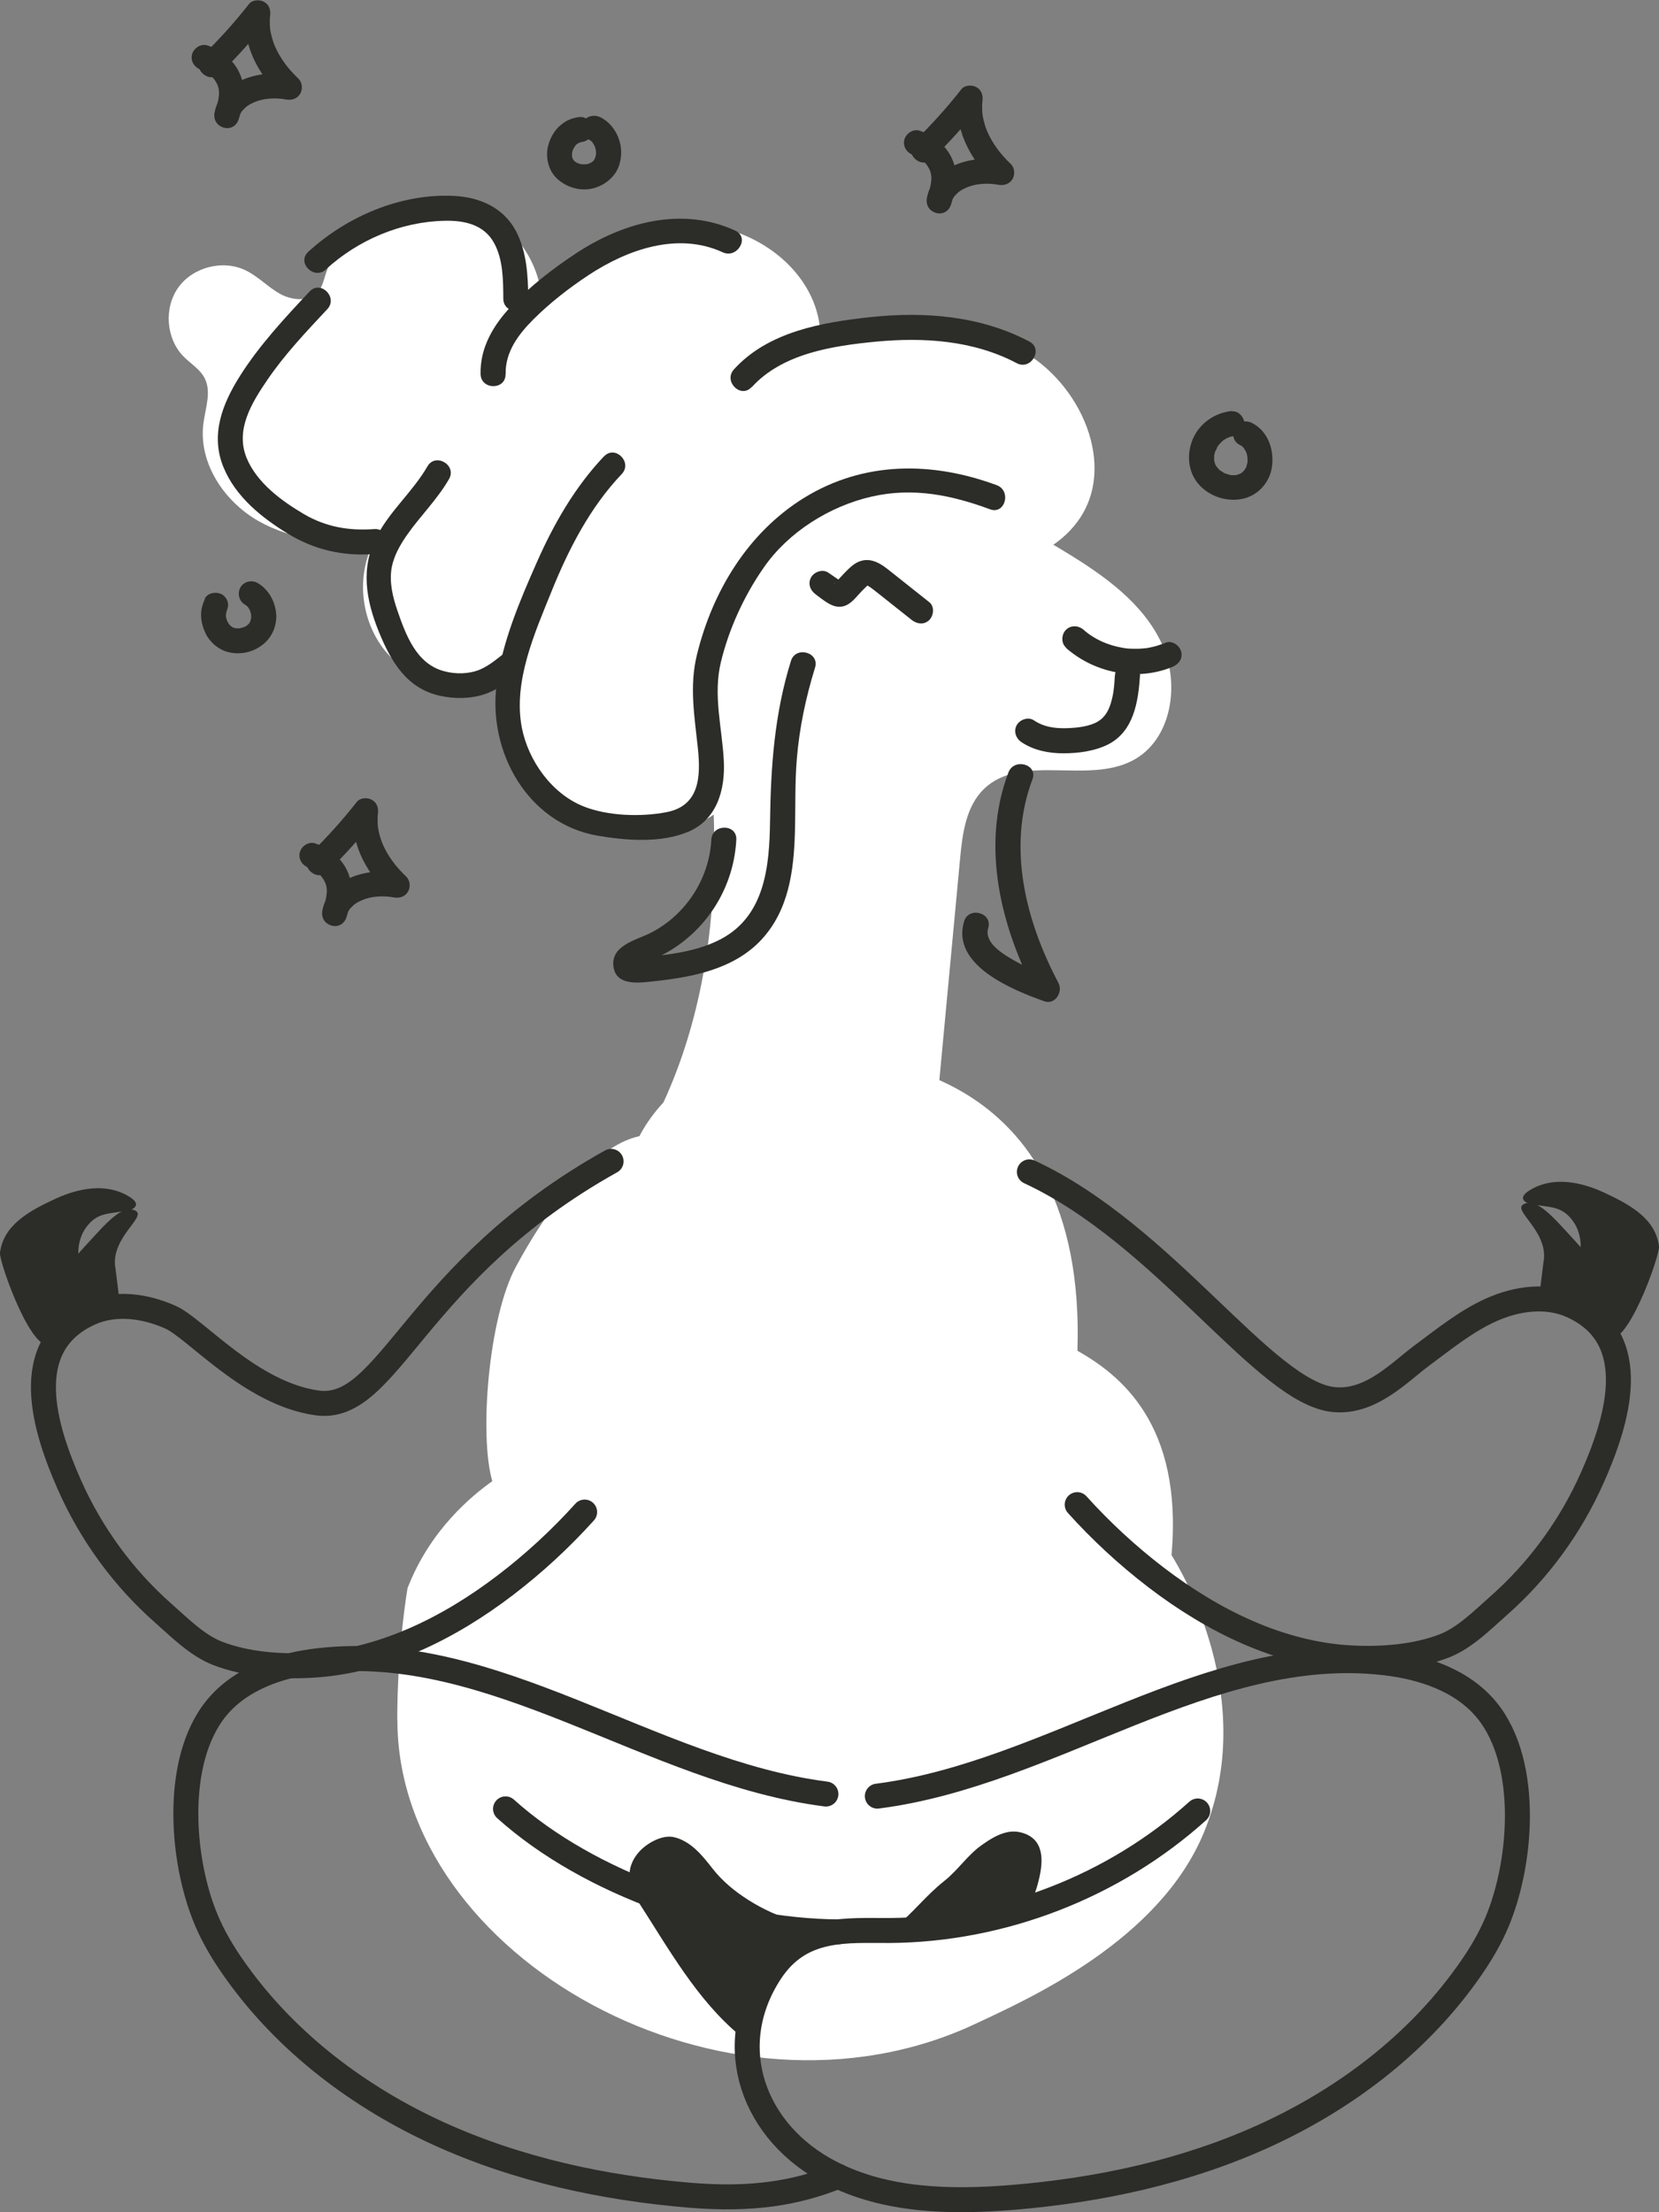 <?xml version="1.0" encoding="UTF-8"?> <svg xmlns="http://www.w3.org/2000/svg" id="_Слой_1" data-name="Слой 1" viewBox="0 0 134.22 178.95"><rect x="0" y="0" width="134.22" height="178.95" fill="#808080" stroke="none"/><defs><style> .cls-1 { fill: none; stroke: #2c2c29; stroke-linecap: round; stroke-linejoin: round; stroke-width: 2.02px; } .cls-2 { fill: #2c2c29; } .cls-2, .cls-3 { stroke-width: 0px; } .cls-3 { fill: #fff; } </style></defs><path class="cls-3" d="M32.14,139.12c0-5.85.83-10.64.83-10.64,1.83-4.73,5.2-7.48,6.86-8.66-1.07-3.63-.32-13.23,1.91-17.35,2.42-4.5,6.2-9.74,9.99-10.56,3.6-6.85,13.59-9.47,16.92-6.42.42.39,19.29.06,18.52,23.78,3.39,1.93,8.56,5.87,7.61,16.53.83,1.34,7.02,11.67,2.65,22.37-3.59,8.8-14.14,13.5-18.56,15.57-20.2,9.45-46.72-5.38-46.72-24.61Z"></path><path class="cls-3" d="M51.72,92.89c7.58-12.62,7.01-28.54,3.95-42.95-.79-3.74-1.46-8.34,1.51-10.74,1.2-.98,2.79-1.34,4.32-1.53,8.71-1.09,17.36,2.49,24.84,7.07,3.06,1.87,6.15,4.08,7.66,7.34,1.51,3.26.8,7.8-2.38,9.45-3.69,1.92-8.99-.6-12,2.28-1.48,1.42-1.76,3.66-1.95,5.7-.84,9.01-1.69,18.02-2.53,27.03"></path><path class="cls-3" d="M58.17,65.6c-3.53,2.64-8.74,2.77-12.4.31-3.66-2.46-5.51-7.33-4.4-11.6-2.94,1.81-7.08,1.39-9.58-.98s-3.16-6.48-1.52-9.51c-3.21.2-6.56-.08-9.36-1.67-2.79-1.59-4.88-4.73-4.45-7.92.16-1.22.66-2.53.1-3.63-.37-.73-1.12-1.17-1.7-1.75-1.43-1.45-1.62-3.94-.43-5.6,1.19-1.65,3.61-2.27,5.44-1.38,1.02.49,1.81,1.36,2.8,1.91.99.54,2.41.66,3.11-.23.29-.37.4-.84.54-1.29,1.19-3.81,5.19-6.54,9.17-6.27,3.98.27,7.58,3.5,8.25,7.44,3.5-3.13,7.98-5.5,12.67-5.28,4.69.22,9.39,3.64,9.92,8.31,5.51-.42,11.37-.77,16.24,1.86,4.87,2.62,7.89,9.42,4.61,13.87-3.06,4.16-9.28,3.93-13.94,6.18-2.49,1.2-4.55,3.14-6.42,5.17-3.32,3.6-6.21,7.6-8.59,11.88"></path><g><path class="cls-2" d="M48.87,36.91c-2.36,2.49-4.06,5.46-5.44,8.58s-2.8,6.45-3.25,9.87c-.72,5.45,2.51,11.29,8.21,12.25,2.29.39,5.07.6,7.26-.31,2.35-.97,3.03-3.4,2.91-5.75-.14-2.71-.89-5.32-.23-8.02s1.88-5.35,3.47-7.63c1.99-2.87,5.34-4.96,8.73-5.73s6.51-.1,9.57,1.03c1.22.45,1.75-1.5.54-1.95-5.21-1.93-10.74-1.96-15.58,1.02-4.55,2.81-7.43,7.58-8.68,12.72-.62,2.54-.19,4.97.08,7.53.24,2.29.15,4.66-2.53,5.18-2.06.4-4.76.32-6.73-.47-2.57-1.03-4.46-3.7-4.98-6.36-.72-3.74,1.04-7.66,2.41-11.05s3.1-6.77,5.67-9.47c.9-.95-.53-2.38-1.43-1.43h0Z"></path><path class="cls-2" d="M41.06,52.64c-.71.54-1.41,1.18-2.24,1.53-.9.37-1.99.38-2.92.12-2.22-.6-3.07-2.93-3.75-4.9-.38-1.11-.67-2.3-.46-3.48.18-.95.66-1.79,1.2-2.58,1.09-1.57,2.48-2.91,3.44-4.58.65-1.13-1.1-2.15-1.75-1.02-1.16,2.01-2.98,3.55-4.07,5.6-1.37,2.57-.91,5.21.15,7.8.97,2.38,2.24,4.57,4.95,5.16,1.19.26,2.49.25,3.65-.15,1.08-.37,1.91-1.09,2.81-1.77,1.03-.78.02-2.53-1.02-1.75h0Z"></path><path class="cls-2" d="M30.27,42.8c-2.04.15-3.91-.17-5.68-1.21s-3.81-2.52-4.64-4.55c-.93-2.28.42-4.46,1.68-6.31,1.41-2.07,3.14-3.89,4.85-5.72.89-.95-.54-2.38-1.43-1.43-2.02,2.15-4.06,4.34-5.64,6.84-1.43,2.27-2.41,4.77-1.32,7.4.98,2.37,3.09,4.07,5.23,5.37s4.46,1.82,6.95,1.63c1.29-.1,1.3-2.12,0-2.02h0Z"></path><path class="cls-2" d="M40.91,30.26c-.04-1.79,1.03-3.21,2.24-4.42,1.35-1.35,2.9-2.55,4.49-3.6,3.13-2.06,7.2-3.5,10.83-1.83,1.18.54,2.21-1.2,1.02-1.75-4.32-1.99-9.07-.68-12.88,1.83-1.85,1.22-3.69,2.64-5.22,4.25-1.45,1.52-2.56,3.36-2.51,5.52.03,1.3,2.05,1.31,2.02,0h0Z"></path><path class="cls-2" d="M60.82,31.32c2.48-2.73,6.54-3.34,10.03-3.68,3.89-.37,7.9-.11,11.41,1.74,1.15.61,2.18-1.14,1.02-1.75-3.94-2.08-8.44-2.44-12.82-1.98-3.92.42-8.3,1.17-11.08,4.23-.88.96.55,2.4,1.43,1.43h0Z"></path><path class="cls-2" d="M26.37,21.79c2.6-2.38,6.05-3.85,9.59-3.93,1.6-.04,3.2.3,4.02,1.81.73,1.34.73,3.01.74,4.5.01,1.3,2.04,1.31,2.02,0-.02-1.87-.12-3.84-1.02-5.52-1.01-1.87-2.93-2.7-4.98-2.8-4.31-.22-8.66,1.65-11.8,4.52-.96.88.47,2.31,1.43,1.43h0Z"></path></g><g><path class="cls-2" d="M90.2,54.61c-.05.85-.09,1.52-.35,2.34-.21.66-.56,1.23-1.28,1.55s-1.66.4-2.48.41c-.88,0-1.69-.13-2.43-.63-.45-.31-1.12-.09-1.39.36-.29.5-.09,1.08.36,1.39.99.67,2.21.91,3.39.91s2.48-.16,3.57-.69c2.14-1.04,2.51-3.51,2.64-5.63.03-.55-.49-1.01-1.01-1.01-.58,0-.98.46-1.01,1.01h0Z"></path><path class="cls-2" d="M86.24,52.41c2.31,2.04,5.73,2.73,8.61,1.54.51-.21.86-.67.71-1.25-.13-.48-.74-.92-1.25-.71-.3.12-.61.23-.92.31-.15.04-.3.07-.45.1-.08.01-.15.03-.23.04-.19.03.12-.01-.07,0-.32.04-.65.05-.97.04-.31,0-.62-.03-.82-.07-1.22-.21-2.31-.69-3.18-1.46-.41-.36-1.03-.4-1.43,0-.37.37-.41,1.07,0,1.43h0Z"></path><path class="cls-2" d="M66,48.09c.63.45,1.4,1.19,2.25.95.63-.17,1.02-.76,1.45-1.2.13-.13.26-.26.39-.39.06-.06.12-.11.19-.17.16-.15-.02,0,0,0-.19.08-.24,0-.04.12s.39.27.57.41c.98.78,1.96,1.56,2.95,2.34.43.34,1.01.42,1.43,0,.35-.35.43-1.09,0-1.43-1-.8-2-1.59-3.01-2.39-.48-.38-.96-.79-1.57-.96s-1.18,0-1.66.39-.89.89-1.33,1.34c0,0-.12.13-.13.12-.05-.02.28-.15.26-.14-.1.03-.05.02.15-.02l.19.02c-.16-.04.2.13.05.02-.37-.26-.75-.51-1.12-.77-.45-.32-1.13-.08-1.39.36-.3.51-.08,1.07.36,1.39h0Z"></path><path class="cls-2" d="M57.55,67.94c-.17,3.22-2.16,6.21-5.08,7.61-1.08.51-2.99.97-2.85,2.55.15,1.71,2.12,1.41,3.29,1.28,3.1-.33,6.46-.97,8.68-3.35s2.63-5.58,2.72-8.65c.06-2.02-.01-4.03.16-6.04.21-2.49.73-4.94,1.47-7.33.39-1.25-1.57-1.78-1.95-.54-1.33,4.27-1.63,8.52-1.69,12.96-.05,3.62-.4,7.64-3.96,9.53-1.71.91-3.72,1.21-5.62,1.41-.19.02-1.06,0-1.12.11-.55.98,1,.2,1.17.13.73-.29,1.42-.66,2.07-1.12,2.81-1.98,4.55-5.13,4.73-8.56.07-1.3-1.96-1.3-2.02,0h0Z"></path><path class="cls-2" d="M81.58,62.51c-2.26,5.98-.58,12.57,2.31,18.03l1.14-1.49c-1.18-.42-2.32-.94-3.39-1.59-.78-.47-2.01-1.32-1.69-2.38.38-1.25-1.58-1.78-1.95-.54-1.08,3.55,3.96,5.56,6.49,6.46.88.31,1.53-.76,1.14-1.49-2.65-5.01-4.17-10.98-2.1-16.47.46-1.22-1.5-1.75-1.95-.54h0Z"></path></g><path class="cls-2" d="M26.54,70.48c1.36-1.32,2.62-2.72,3.79-4.21l-1.69-.99c-.43,2.68.88,5.2,2.79,7.02l.99-1.69c-2.36-.45-5.81.25-6.34,3.05-.24,1.27,1.54,1.79,1.95.54s.64-2.54.05-3.78c-.5-1.06-1.47-1.82-2.57-2.19-.52-.18-1.11.2-1.25.71-.15.55.19,1.07.71,1.25.63.22,1.11.67,1.36,1.26-.04-.1,0,.02.02.06.03.09.05.18.07.28.03.18.03.38,0,.57-.04.45-.21.89-.35,1.32l1.95.54c.02-.1.04-.19.07-.28.06-.22-.05.07.04-.11.04-.09.09-.17.14-.25.12-.18-.05.04.08-.1.3-.33.49-.46.94-.66.7-.31,1.7-.39,2.58-.22.45.08.9-.06,1.14-.47.22-.38.17-.92-.16-1.23-.79-.75-1.47-1.63-1.9-2.64-.15-.36-.29-.84-.36-1.26-.02-.11-.04-.32-.04-.53,0-.13,0-.26,0-.39,0-.04.04-.36.02-.23.07-.45-.05-.9-.47-1.14-.36-.21-.95-.19-1.23.16-1.17,1.49-2.43,2.89-3.79,4.21-.94.91.5,2.34,1.43,1.43h0Z"></path><path class="cls-2" d="M17.82,5.93c1.36-1.32,2.62-2.72,3.79-4.21l-1.69-.99c-.43,2.68.88,5.2,2.79,7.02l.99-1.69c-2.36-.45-5.81.25-6.34,3.05-.24,1.27,1.54,1.79,1.95.54s.64-2.54.05-3.78c-.5-1.06-1.47-1.82-2.57-2.19-.52-.18-1.11.2-1.25.71-.15.55.19,1.07.71,1.25.63.22,1.11.67,1.36,1.26-.04-.1,0,.02.02.06.03.09.05.18.07.28.03.18.03.38,0,.57-.04.45-.21.89-.35,1.32l1.95.54c.02-.1.04-.19.07-.28.06-.22-.05.07.04-.11.04-.09.09-.17.14-.25.12-.18-.05.04.08-.1.3-.33.49-.46.94-.66.7-.31,1.7-.39,2.58-.22.45.08.9-.06,1.14-.47.22-.38.17-.92-.16-1.23-.79-.75-1.47-1.63-1.9-2.64-.15-.36-.29-.84-.36-1.26-.02-.11-.04-.32-.04-.53,0-.13,0-.26,0-.39,0-.04.04-.36.02-.23.07-.45-.05-.9-.47-1.14-.36-.21-.95-.19-1.23.16-1.17,1.49-2.43,2.89-3.79,4.21-.94.91.5,2.34,1.43,1.43h0Z"></path><path class="cls-2" d="M75.45,12.83c1.36-1.32,2.62-2.72,3.79-4.21l-1.69-.99c-.43,2.68.88,5.2,2.79,7.02l.99-1.69c-2.36-.45-5.81.25-6.34,3.05-.24,1.27,1.54,1.79,1.95.54s.64-2.54.05-3.78c-.5-1.06-1.47-1.82-2.57-2.19-.52-.18-1.11.2-1.25.71-.15.55.19,1.07.71,1.25.63.22,1.11.67,1.36,1.26-.04-.1,0,.02.02.06.03.09.05.18.07.28.03.18.03.38,0,.57-.04.45-.21.89-.35,1.32l1.95.54c.02-.1.04-.19.07-.28.06-.22-.05.07.04-.11.04-.09.09-.17.14-.25.12-.18-.05.04.08-.1.3-.33.49-.46.94-.66.7-.31,1.7-.39,2.58-.22.45.08.9-.06,1.14-.47.22-.38.17-.92-.16-1.23-.79-.75-1.47-1.63-1.9-2.64-.15-.36-.29-.84-.36-1.26-.02-.11-.04-.32-.04-.53,0-.13,0-.26,0-.39,0-.04.04-.36.02-.23.07-.45-.05-.9-.47-1.14-.36-.21-.95-.19-1.23.16-1.17,1.49-2.43,2.89-3.79,4.21-.94.91.5,2.34,1.43,1.43h0Z"></path><path class="cls-2" d="M46.95,9.46c-.37.04-.66.11-1,.27-.25.11-.47.29-.68.47-.4.36-.69.86-.86,1.37-.35,1.04-.08,2.29.79,3s2.05.96,3.09.57c.6-.22,1.07-.57,1.45-1.08.33-.45.48-1.02.51-1.57.07-1.18-.59-2.47-1.67-3-.47-.23-1.12-.14-1.39.36-.24.46-.14,1.14.36,1.39.12.06.23.13.34.21l-.2-.16c.14.11.26.23.36.37l-.16-.2c.11.15.21.31.28.49l-.1-.24c.08.2.14.41.17.62l-.04-.27c.03.2.03.4,0,.6l.04-.27c-.03.18-.07.36-.15.54l.1-.24c-.06.13-.13.26-.22.38l.16-.2c-.1.13-.21.24-.34.33l.2-.16c-.13.09-.26.17-.4.23l.24-.1c-.18.08-.37.12-.57.15l.27-.04c-.2.02-.39.02-.59,0l.27.04c-.2-.03-.38-.08-.57-.15l.24.1c-.16-.07-.3-.15-.44-.25l.2.16c-.12-.1-.23-.2-.33-.33l.16.2c-.08-.11-.15-.22-.2-.34l.1.24c-.06-.15-.1-.3-.12-.45l.04.27c-.02-.17-.02-.34,0-.51l-.04.27c.03-.2.08-.39.16-.57l-.1.24c.08-.17.17-.33.28-.48l-.16.2c.11-.14.22-.26.36-.36l-.2.16c.12-.1.26-.17.4-.24l-.24.1c.13-.05.27-.09.42-.11l-.27.04h.04c.28-.04.51-.1.72-.3.18-.18.31-.46.3-.72s-.1-.53-.3-.72c-.18-.17-.45-.33-.72-.3h0Z"></path><path class="cls-2" d="M99.65,33.25c-1.35.14-2.58.97-3.13,2.23s-.43,2.8.59,3.84c.89.9,2.24,1.3,3.47,1.02s2.14-1.33,2.32-2.54c.21-1.38-.3-2.93-1.62-3.59-.47-.23-1.12-.14-1.39.36-.24.46-.14,1.13.36,1.39.09.04.17.11.26.15.11.06-.19-.17-.06-.04.04.04.08.07.12.11.02.03.05.05.07.08.08.09.06.16-.03-.04.04.09.12.18.17.27.02.04.04.08.06.12.06.12-.09-.25-.03-.07.03.09.06.17.08.26.01.05.02.11.03.16.04.16-.01-.09-.01-.11,0,.11.02.22.02.33,0,.05,0,.11,0,.16,0,.04-.03.22,0,.03s0,0,0,.03c-.01.05-.02.11-.04.16-.02.08-.07.17-.08.26.03-.19.08-.18.04-.09-.03.06-.06.13-.1.19-.02.04-.05.07-.07.11-.06.09-.12.08.05-.05-.07.05-.12.14-.19.2-.1.09-.14.05.04-.02-.03.01-.07.05-.09.07-.05.03-.1.06-.15.09-.16.08-.07,0,.04,0-.1.01-.2.07-.29.09-.05.01-.09.02-.14.03-.2.04.26-.01.05,0-.09,0-.19,0-.28,0-.04,0-.08,0-.11,0-.28-.02.16.04-.01,0-.19-.04-.37-.12-.55-.16.25.06.12.05.03,0-.03-.02-.07-.04-.1-.05-.09-.05-.19-.15-.29-.19l.11.09s-.06-.05-.09-.07c-.04-.03-.07-.06-.1-.1-.07-.07-.13-.17-.21-.23.02.01.14.2.06.07-.03-.05-.06-.09-.09-.14-.02-.03-.04-.07-.05-.1-.12-.24.04.15-.01-.02-.03-.1-.05-.19-.08-.29-.06-.21.01.24,0,.02,0-.04,0-.08,0-.12,0-.1,0-.21,0-.31.01-.22-.05.24,0,.02.01-.06.03-.12.04-.18s.03-.12.05-.18c.01-.04.03-.08.04-.12l-.05.13c.07-.05.13-.25.17-.33.03-.05.07-.1.1-.16.11-.18-.13.15,0,0,.08-.1.17-.19.26-.28.05-.04.09-.08.14-.13.15-.13-.19.12.02-.01.11-.07.21-.13.32-.19.14-.08.07.04-.04.01.04,0,.16-.06.21-.07.05-.01.1-.03.15-.04.04,0,.08-.02.12-.02-.17.02-.19.02-.08.01.53-.05,1.04-.43,1.01-1.01-.02-.5-.45-1.07-1.01-1.01h0Z"></path><path class="cls-2" d="M16.58,48.44c-.2.45-.33.91-.31,1.4s.15.95.36,1.4c.38.77,1.15,1.4,2,1.55.99.18,1.94-.07,2.71-.71.67-.55,1.05-1.46,1.01-2.33-.06-1.05-.59-2.05-1.51-2.59-.46-.27-1.13-.12-1.39.36s-.12,1.1.36,1.39c.05.03.11.08.16.1-.21-.11-.15-.12-.07-.05.02.02.05.04.07.06.05.04.09.09.13.14.03.03.1.13,0,0-.12-.15,0,0,.02.04.03.05.07.11.1.17.01.03.03.06.04.09.06.11-.09-.26-.04-.09.04.13.08.26.11.4.03.13-.02-.29-.01-.1,0,.03,0,.06,0,.1,0,.06,0,.13,0,.19,0,.11-.07.27.01-.03-.02.08-.03.16-.05.23-.02.06-.04.12-.06.18.08-.29.05-.12,0-.02-.03.06-.08.11-.1.16.1-.2.13-.16.07-.09-.03.04-.06.07-.1.11-.05.05-.09.09-.14.13-.12.11.09-.07.09-.07,0,.01-.06.04-.08.05-.06.04-.12.08-.19.11-.03.01-.06.03-.09.04-.1.06.24-.09.09-.04-.13.05-.26.08-.4.11-.21.04.27-.02,0,0-.07,0-.14,0-.22,0-.03,0-.06,0-.1,0-.12,0,.25.05.13.02-.07-.02-.14-.03-.21-.05-.05-.01-.15-.03-.18-.06,0,0,.25.12.11.04-.04-.02-.09-.04-.13-.07-.09-.05-.21-.19,0,.02-.05-.04-.1-.08-.14-.13s-.09-.09-.13-.14c-.11-.12.07.09.07.09-.03-.01-.07-.1-.08-.12-.04-.07-.08-.14-.12-.21-.01-.02-.04-.06-.04-.09,0,.04.09.25.04.08-.02-.08-.05-.15-.07-.23,0-.03-.01-.06-.02-.09-.04-.18,0,.09.01.1-.03-.03-.01-.2-.01-.24,0-.11.06-.35-.01-.02.02-.08.03-.16.05-.23.02-.09.14-.35,0-.03.11-.26.18-.5.1-.78-.06-.23-.25-.49-.47-.61-.44-.23-1.15-.15-1.39.36h0Z"></path><path class="cls-1" d="M70.98,145.3c14.15-1.81,26.86-12.42,41.03-10.79,3.08.35,6.27,1.41,8.25,3.8,3.61,4.36,2.86,12.87.63,17.68-.61,1.33-1.39,2.57-2.25,3.76-4.1,5.71-9.91,10.09-16.31,13.01s-13.38,4.42-20.39,5c-5,.41-10.26.31-14.72-1.99-6.26-3.21-8.83-10.2-4.9-16.22,2.46-3.77,6.18-3.36,9.65-3.38,9.11-.06,18.16-3.57,24.93-9.67"></path><g><path class="cls-1" d="M67.8,156.28c-9.11-.06-20.13-3.86-26.9-9.95"></path><path class="cls-1" d="M66.82,145.13c-14.15-1.81-26.86-12.42-41.03-10.79-3.08.35-6.27,1.41-8.25,3.8-3.61,4.36-2.86,12.87-.63,17.68.61,1.33,1.39,2.57,2.25,3.76,4.1,5.71,9.91,10.09,16.31,13.01,6.4,2.92,13.38,4.42,20.39,5,5,.41,8.59-.18,11.95-1.54"></path><path class="cls-2" d="M81.48,148.22c.48-.1.99-.07,1.52.15,1.62.68,1.36,2.54.97,4-.57,2.13-1.2,2.17-3.2,2.46-2.56.38-5.1.85-7.65,1.27-.32.05-.56.08-.71-.18,1.44-1.16,2.53-2.61,3.99-3.76,1.1-.87,1.88-2.09,3.01-2.89.66-.47,1.35-.9,2.08-1.05Z"></path><path class="cls-2" d="M55.23,148.87c-.21-.1-.42-.18-.66-.24-.95-.25-2.22.46-2.86,1.17-1.17,1.31-.9,2.76-.04,4.09,2.42,3.74,4.71,7.89,8.2,10.78.1-.9.48-1.49.95-2.21.65-.98,1.02-2.17,1.72-3.16,1.47-2.06,3.67-2.52,5.96-3.27-1.08.36-3.08-.29-4.13-.6-1.34-.39-2.63-.97-3.81-1.72-1.11-.7-2.13-1.54-2.93-2.57-.68-.87-1.41-1.79-2.41-2.27Z"></path></g><g><path class="cls-1" d="M49.44,93.95c-15.99,8.92-17.94,20.35-23.79,19.54-5.38-.75-9.8-6.01-11.85-6.93s-4.48-1.26-6.53-.33c-5.84,2.64-3.62,9.46-1.64,13.92,1.75,3.94,4.35,7.51,7.59,10.36,1.31,1.16,2.73,2.59,4.36,3.23,2.3.9,5.1,1.11,7.54.98,5.78-.3,11.21-3,15.81-6.52,2.3-1.76,4.43-3.73,6.37-5.88"></path><path class="cls-2" d="M4.25,108.63C2.75,110.1-.09,102.07,0,101.35c.27-2.19,2.23-3.33,4.41-4.34,1.22-.57,3.84-1.56,6.04-.21,1.27.78-.06,1.12.12,1.07-1.64.38-2.56.11-3.51,1.3-1.56,1.96-.16,4.8.16,5.18.35.43.7.85,1.1,1.16.38.29-.01.29-.39.49-.55.29-1.07.63-1.61.94-.6.34-1.86,1.48-2.08,1.69Z"></path><path class="cls-2" d="M9.32,102.49c-.32-2.43,2.57-4.05,1.64-4.55-1.07-.57-2.42,1.07-4.05,2.84-1.15,1.25-2.34,2.54-1.92,3.56.39.93,1.93,1.15,2.7,1.14.41,0,1.5-.03,1.92-.71,0,0-.15-1.26-.28-2.28Z"></path></g><g><path class="cls-1" d="M83.28,94.8c10.94,5.07,19.02,17.85,24.62,18.42,3,.3,5.31-2.21,7.13-3.56,1.81-1.34,3.57-2.78,5.62-3.7s4.48-1.26,6.53-.33c5.84,2.64,3.62,9.46,1.64,13.92-1.75,3.94-4.35,7.51-7.59,10.36-1.31,1.16-2.73,2.59-4.36,3.23-2.3.9-5.1,1.11-7.54.98-5.78-.3-11.21-3-15.81-6.52-2.3-1.76-4.43-3.73-6.37-5.88"></path><path class="cls-2" d="M129.97,108.11c1.49,1.47,4.34-6.56,4.25-7.28-.27-2.19-2.23-3.33-4.41-4.34-1.22-.57-3.84-1.56-6.04-.21-1.27.78.06,1.12-.12,1.07,1.64.38,2.56.11,3.51,1.3,1.56,1.96.16,4.8-.16,5.18-.35.43-.7.85-1.1,1.16-.38.29.01.29.39.49.55.29,1.07.63,1.61.94.6.34,1.86,1.48,2.08,1.69Z"></path><path class="cls-2" d="M124.9,101.97c.32-2.43-2.57-4.05-1.64-4.55,1.07-.57,2.42,1.07,4.05,2.84,1.15,1.25,2.34,2.54,1.92,3.56-.39.93-1.93,1.15-2.7,1.14-.41,0-1.5-.03-1.92-.71,0,0,.15-1.26.28-2.28Z"></path></g></svg> 